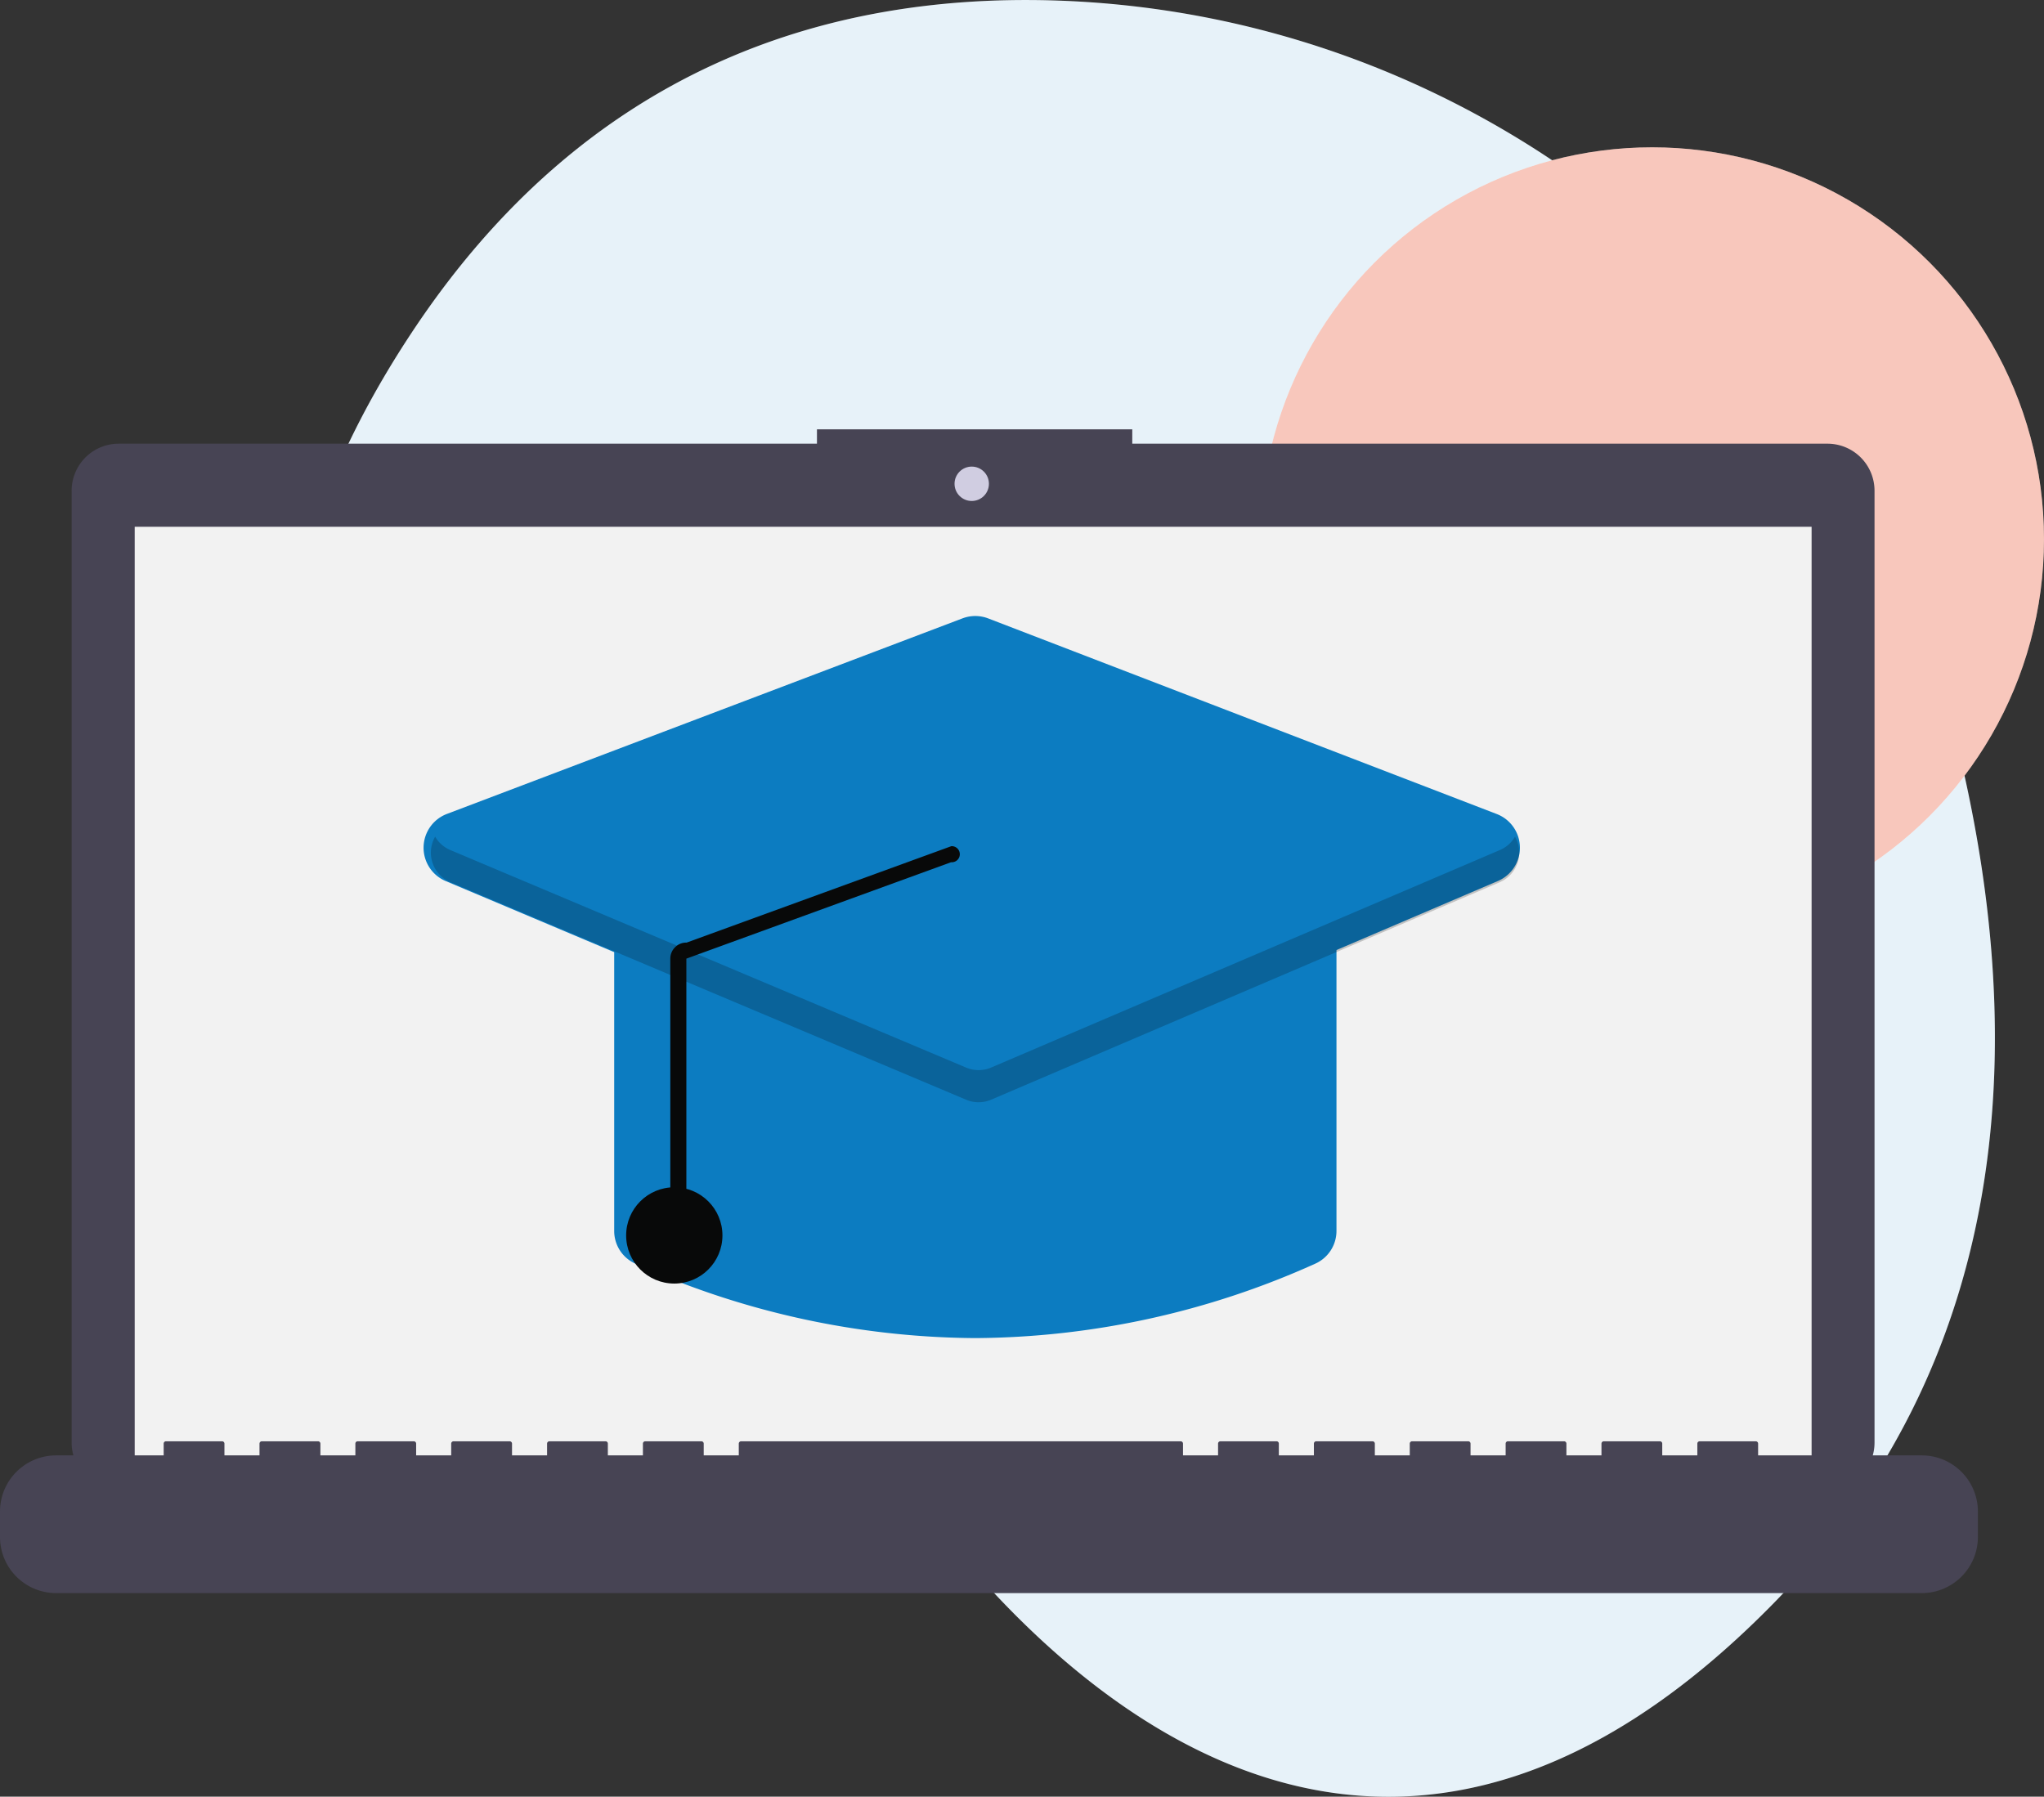 <svg xmlns="http://www.w3.org/2000/svg" id="Capa_8" data-name="Capa 8" viewBox="0 0 482.68 424.3"><rect x="0" y="0" width="482.68" height="424.3" fill="#333333" stroke="none"/><defs><style>.cls-1,.cls-3{fill:#fff;}.cls-1,.cls-10,.cls-2{isolation:isolate;}.cls-2,.cls-8{fill:#0c7cc1;}.cls-2{opacity:0.1;}.cls-4{fill:#e8451e;opacity:0.3;}.cls-5{fill:#474454;}.cls-6{fill:#f2f2f2;}.cls-7{fill:#d0cde1;}.cls-9{fill:#080909;}.cls-10{fill:#010101;opacity:0.2;}</style></defs><path class="cls-1" d="M469.67,206.64c-25-98.4-111.47-169.39-213-172.25C203,32.9,146.6,50.69,105.46,113,32,224.25,110,301.21,164.33,337.75A340.85,340.85,0,0,1,234.66,401c36.72,43.59,107.42,97.74,191.54,12.9C487.28,352.32,486.38,272.2,469.67,206.64Z" transform="translate(-8.34 -34.3)"></path><path class="cls-2" d="M469.67,206.64c-25-98.4-111.47-169.39-213-172.25C203,32.9,146.6,50.69,105.46,113,32,224.25,110,301.21,164.33,337.75A340.85,340.85,0,0,1,234.66,401c36.72,43.59,107.42,97.74,191.54,12.9C487.28,352.32,486.38,272.2,469.67,206.64Z" transform="translate(-8.34 -34.3)"></path><circle class="cls-3" cx="390.14" cy="127.33" r="92.54"></circle><circle class="cls-4" cx="390.14" cy="127.33" r="92.54"></circle><path class="cls-5" d="M439.93,139.08H275.72v-3.39H201.26v3.39H36.37a11.11,11.11,0,0,0-11.11,11.1h0V375a11.12,11.12,0,0,0,11.11,11.11H439.93A11.12,11.12,0,0,0,451,375V150.18A11.11,11.11,0,0,0,439.93,139.08Z" transform="translate(-8.34 -34.3)"></path><rect class="cls-6" x="31.81" y="124.4" width="395.99" height="223.38"></rect><circle class="cls-7" cx="229.47" cy="114.25" r="4.06"></circle><path class="cls-5" d="M462.16,378H423.51v-2.78a.55.55,0,0,0-.55-.55H409.71a.54.54,0,0,0-.55.55h0V378h-8.29v-2.78a.54.54,0,0,0-.55-.55H387.07a.55.55,0,0,0-.55.55h0V378h-8.28v-2.78a.55.55,0,0,0-.55-.55H364.44a.54.54,0,0,0-.55.55h0V378H355.6v-2.78a.54.54,0,0,0-.55-.55H341.8a.55.55,0,0,0-.55.55h0V378H333v-2.78a.55.55,0,0,0-.55-.55H319.17a.55.55,0,0,0-.56.55h0V378h-8.28v-2.78a.54.54,0,0,0-.55-.55H296.53a.55.55,0,0,0-.55.55h0V378H287.7v-2.78a.55.55,0,0,0-.56-.55H183.35a.55.55,0,0,0-.55.55h0V378h-8.28v-2.78a.55.55,0,0,0-.55-.55H160.72a.55.55,0,0,0-.56.55h0V378h-8.28v-2.78a.54.54,0,0,0-.55-.55H138.08a.55.55,0,0,0-.55.55h0V378h-8.28v-2.78a.55.55,0,0,0-.55-.55H115.45a.55.55,0,0,0-.56.55h0V378h-8.28v-2.78a.55.55,0,0,0-.55-.55H92.81a.54.54,0,0,0-.55.55h0V378H84v-2.78a.55.55,0,0,0-.56-.55H70.17a.55.55,0,0,0-.55.55h0V378H61.34v-2.78a.55.55,0,0,0-.55-.55H47.54a.54.54,0,0,0-.55.55h0V378H21.59A13.25,13.25,0,0,0,8.34,391.27v6a13.25,13.25,0,0,0,13.25,13.25H462.16a13.26,13.26,0,0,0,13.25-13.25v-6A13.26,13.26,0,0,0,462.16,378Z" transform="translate(-8.34 -34.3)"></path><path class="cls-8" d="M238.65,350.3a197.94,197.94,0,0,1-80.27-17.58,8.44,8.44,0,0,1-5-7.77v-69a8.54,8.54,0,0,1,8.53-8.53H315.41a8.54,8.54,0,0,1,8.53,8.53v69a8.46,8.46,0,0,1-5,7.77h0A197.89,197.89,0,0,1,238.65,350.3Z" transform="translate(-8.34 -34.3)"></path><path class="cls-8" d="M238.63,294.39a8.6,8.6,0,0,1-3.32-.67L113.57,242.36a8.54,8.54,0,0,1,.29-15.84L235.6,180.34a8.52,8.52,0,0,1,6.09,0L361.8,226.54a8.53,8.53,0,0,1,.29,15.8L242,293.7A8.58,8.58,0,0,1,238.63,294.39Z" transform="translate(-8.34 -34.3)"></path><circle class="cls-9" cx="159.23" cy="291.75" r="11.37"></circle><path class="cls-10" d="M362.51,235.05,242.39,286.41a7.56,7.56,0,0,1-5.92,0L114.73,235.06a7.41,7.41,0,0,1-3.63-3.18,7.58,7.58,0,0,0,2.78,10.35c.27.15.55.29.85.42L236.47,294a7.56,7.56,0,0,0,5.92,0l120.12-51.36a7.61,7.61,0,0,0,3.59-10.75A7.49,7.49,0,0,1,362.51,235.05Z" transform="translate(-8.34 -34.3)"></path><path class="cls-9" d="M168.53,326a1.89,1.89,0,0,0,1.89-1.89V260.69l62.51-22.77a1.9,1.9,0,1,0,.06-3.79L170.48,256.9a3.69,3.69,0,0,0-2.72,1.09,3.79,3.79,0,0,0-1.13,2.7v63.42A1.89,1.89,0,0,0,168.53,326Z" transform="translate(-8.34 -34.3)"></path></svg>